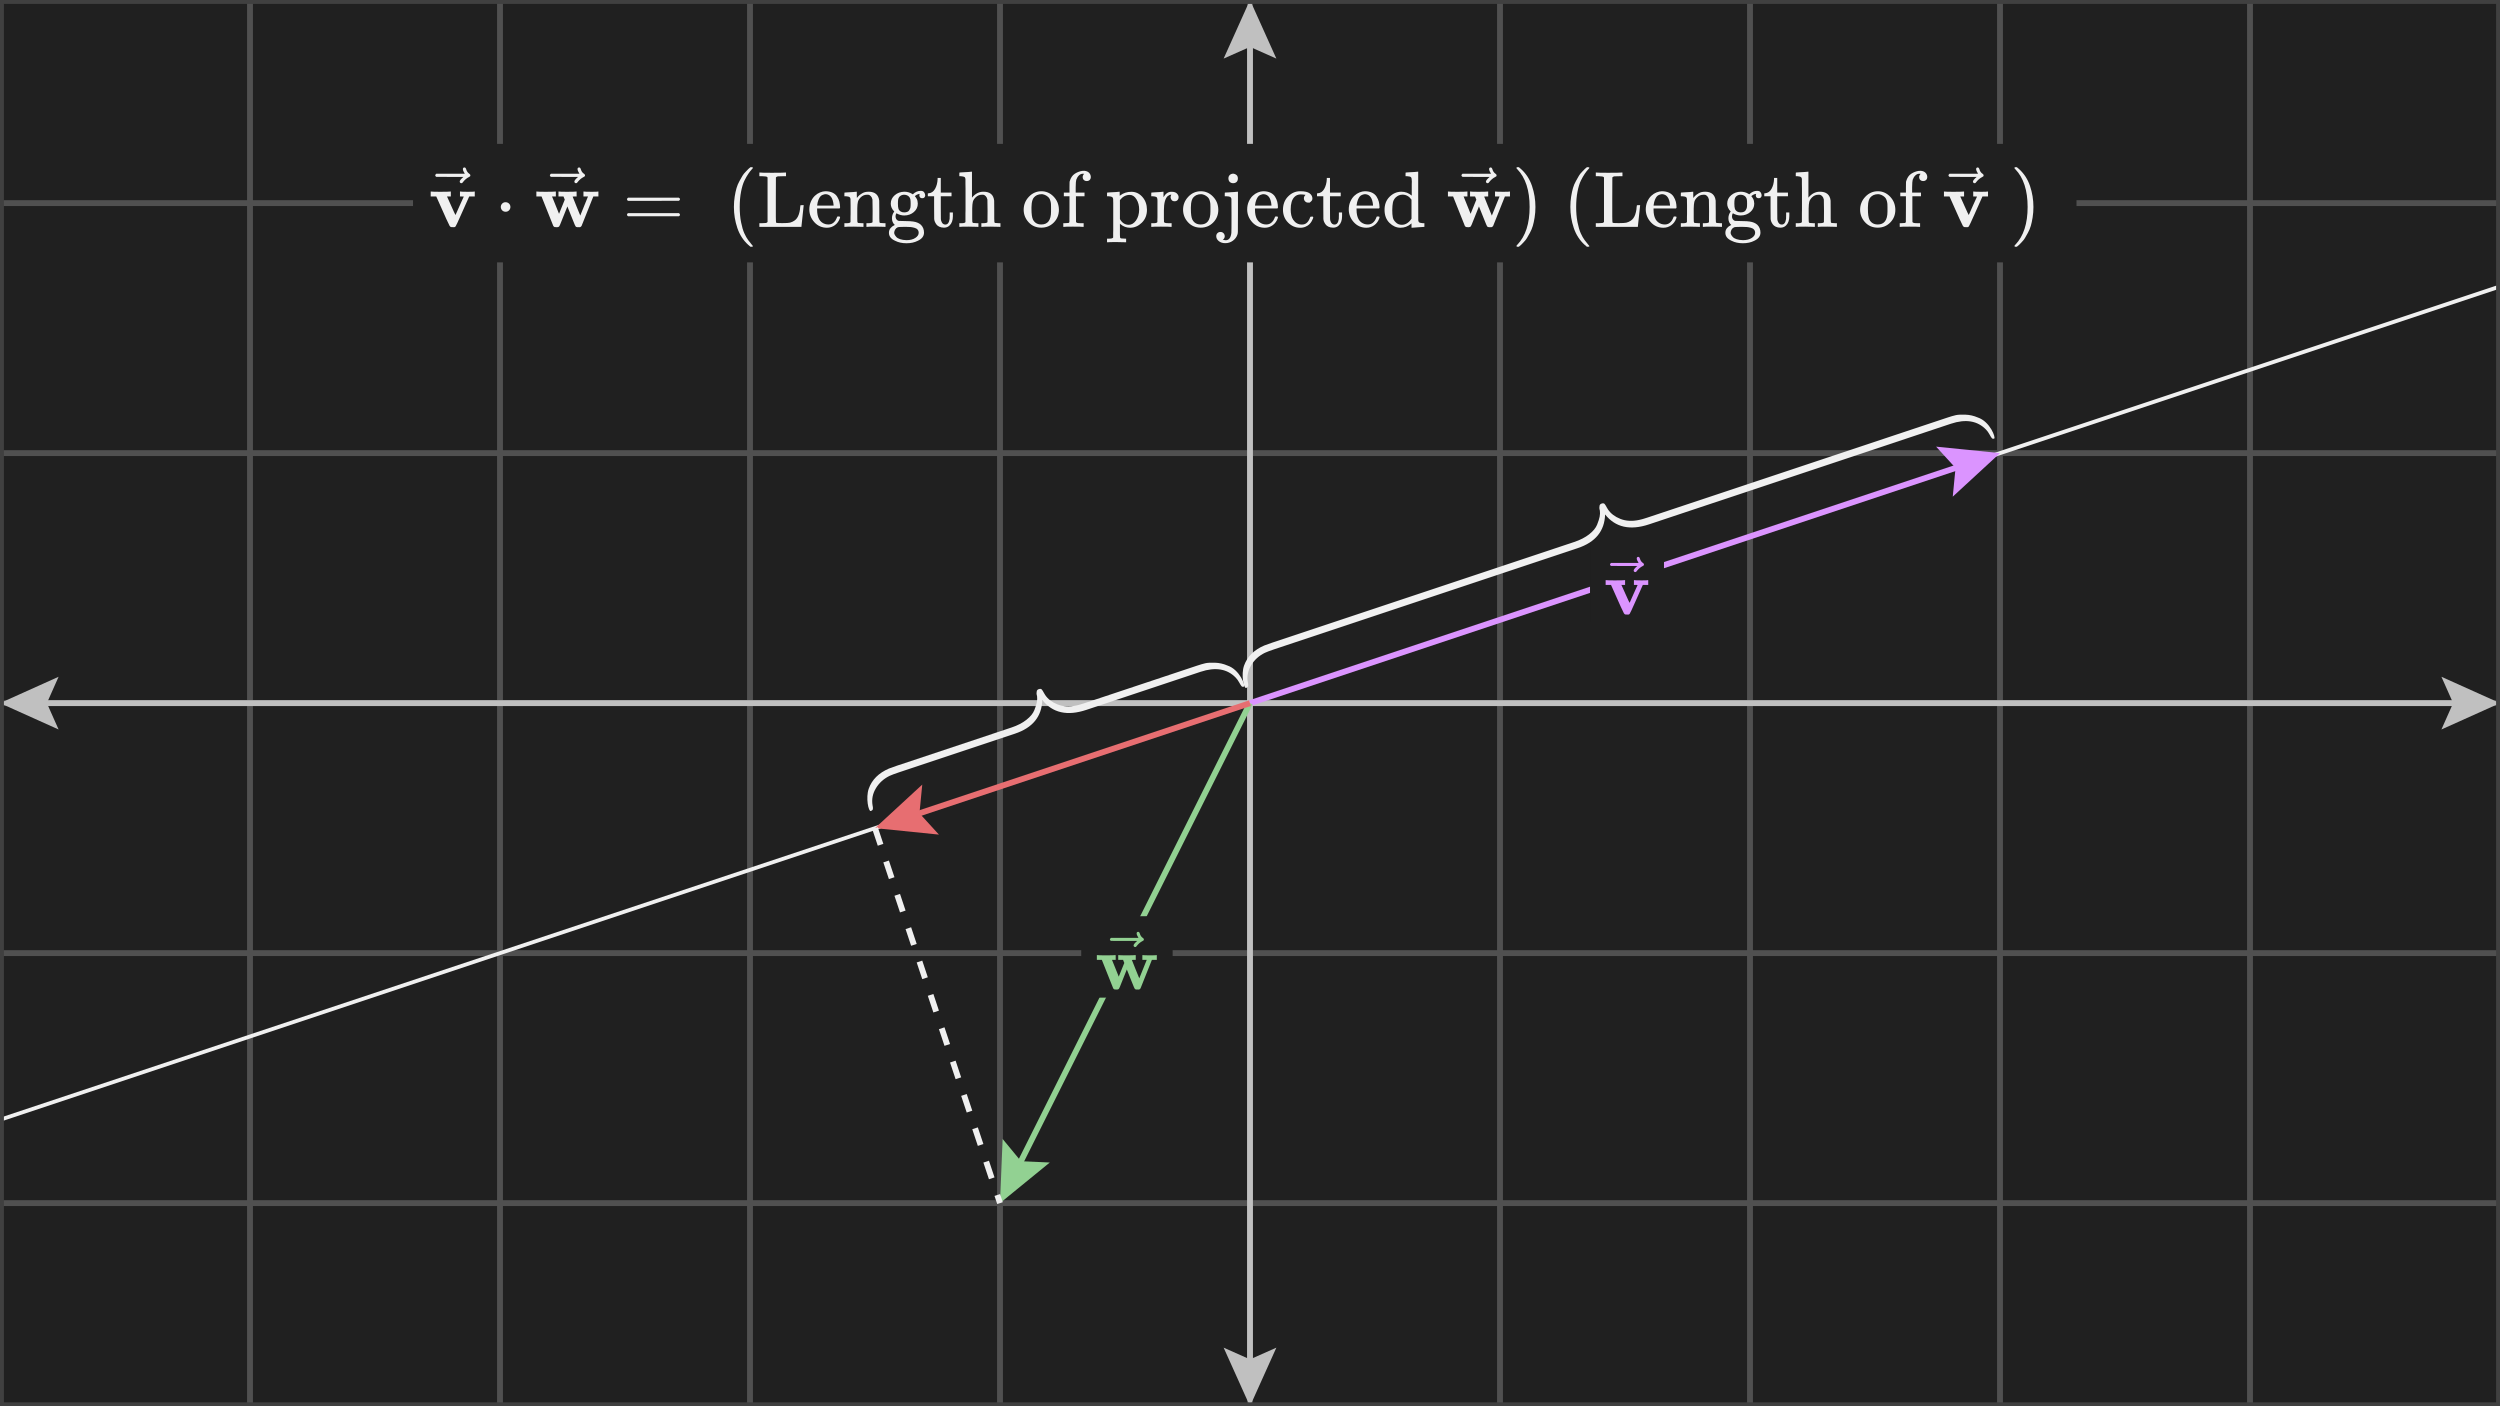 <svg width="640" height="360" viewBox="0 0 640 360" fill="none" xmlns="http://www.w3.org/2000/svg">
<rect x="0" y="0" width="640" height="360" fill="#808080" stroke="none"/>
<g clip-path="url(#clip0_3_1954)">
<path d="M640 0H0V360H640V0Z" fill="#202020"/>
<g clip-path="url(#clip1_3_1954)">
<path d="M0 52H640" stroke="#505050" stroke-width="1.5"/>
<path d="M0 116H640" stroke="#505050" stroke-width="1.5"/>
<path d="M0 180H640" stroke="#505050" stroke-width="1.5"/>
<path d="M0 244H640" stroke="#505050" stroke-width="1.5"/>
<path d="M0 308H640" stroke="#505050" stroke-width="1.5"/>
<path d="M0 0V360" stroke="#505050" stroke-width="1.5"/>
<path d="M64 0V360" stroke="#505050" stroke-width="1.5"/>
<path d="M128 0V360" stroke="#505050" stroke-width="1.5"/>
<path d="M192 0V360" stroke="#505050" stroke-width="1.5"/>
<path d="M256 0V360" stroke="#505050" stroke-width="1.5"/>
<path d="M320 0V360" stroke="#505050" stroke-width="1.5"/>
<path d="M384 0V360" stroke="#505050" stroke-width="1.5"/>
<path d="M448 0V360" stroke="#505050" stroke-width="1.5"/>
<path d="M512 0V360" stroke="#505050" stroke-width="1.5"/>
<path d="M576 0V360" stroke="#505050" stroke-width="1.5"/>
<path d="M640 0V360" stroke="#505050" stroke-width="1.5"/>
</g>
<path d="M625 173.25L640 180L625 186.75L628 180L625 173.25Z" fill="#C0C0C0"/>
<path d="M15 186.75L0 180L15 173.25L12 180L15 186.75Z" fill="#C0C0C0"/>
<path d="M4 180H636" stroke="#C0C0C0" stroke-width="1.5"/>
<path d="M326.75 345L320 360L313.25 345L320 348L326.75 345Z" fill="#C0C0C0"/>
<path d="M313.25 15L320 0L326.75 15L320 12L313.25 15Z" fill="#C0C0C0"/>
<path d="M320 4V356" stroke="#C0C0C0" stroke-width="1.5"/>
<path d="M0 286.667L640 73.333" stroke="#F0F0F0"/>
<path d="M495.635 114.34L512 116L499.904 127.147L500.616 119.795L495.635 114.34Z" fill="#DB94FF"/>
<path d="M320 180L508.205 117.265" stroke="#DB94FF" stroke-width="1.5"/>
<path d="M268.746 297.602L256 308L256.671 291.565L261.367 297.267L268.746 297.602Z" fill="#92D192"/>
<path d="M320 180L257.789 304.422" stroke="#92D192" stroke-width="1.5"/>
<path d="M240.365 213.66L224 212L236.096 200.853L235.384 208.205L240.365 213.66Z" fill="#E76E71"/>
<path d="M320 180L227.795 210.735" stroke="#E76E71" stroke-width="1.5"/>
<path d="M224 212L256 308" stroke="#F0F0F0" stroke-width="1.5" stroke-dasharray="4.5 4.5"/>
<path d="M425.981 138.562H407.045V159.387H425.981V138.562Z" fill="#202020"/>
<g clip-path="url(#clip2_3_1954)">
<path d="M418.423 148.519C418.581 148.558 419.197 148.578 420.273 148.578C421.231 148.578 421.749 148.558 421.828 148.519H421.946V149.739H420.568L418.581 154.186C417.78 155.996 417.321 156.98 417.203 157.138C417.098 157.269 416.973 157.335 416.829 157.335C416.803 157.335 416.757 157.335 416.691 157.335C416.626 157.335 416.56 157.328 416.495 157.315H416.199C416.003 157.315 415.845 157.217 415.727 157.02C415.609 156.823 415.327 156.233 414.881 155.249C414.684 154.816 414.527 154.462 414.409 154.186L412.421 149.739H411.044V148.519H411.201C411.398 148.558 412.126 148.578 413.385 148.578C414.789 148.578 415.609 148.558 415.845 148.519H416.022V149.739H415.078L416.121 152.061C416.79 153.569 417.144 154.324 417.183 154.324C417.183 154.311 417.518 153.556 418.187 152.061C418.856 150.565 419.204 149.798 419.23 149.758C419.23 149.745 419.073 149.739 418.758 149.739H418.285V148.519H418.423Z" fill="#DB94FF"/>
<path d="M419.004 142.949C419.004 142.844 419.036 142.753 419.102 142.674C419.168 142.595 419.266 142.556 419.397 142.556C419.489 142.556 419.568 142.589 419.633 142.654C419.699 142.707 419.765 142.831 419.83 143.028C419.961 143.513 420.23 143.887 420.637 144.15C420.781 144.242 420.853 144.36 420.853 144.504C420.853 144.622 420.834 144.701 420.794 144.74C420.755 144.78 420.663 144.839 420.519 144.917C419.955 145.206 419.463 145.619 419.043 146.157C419.017 146.183 418.984 146.223 418.945 146.275C418.905 146.328 418.872 146.367 418.846 146.393C418.82 146.419 418.787 146.433 418.748 146.433C418.708 146.433 418.663 146.439 418.61 146.452C418.518 146.452 418.433 146.419 418.354 146.354C418.276 146.288 418.23 146.19 418.217 146.059C418.217 145.809 418.525 145.422 419.141 144.898H415.776L412.411 144.878C412.241 144.76 412.155 144.635 412.155 144.504C412.155 144.412 412.241 144.281 412.411 144.11H419.476C419.161 143.612 419.004 143.225 419.004 142.949Z" fill="#DB94FF"/>
</g>
<path d="M300.194 234.551H276.795V255.397H300.194V234.551Z" fill="#202020"/>
<g clip-path="url(#clip3_3_1954)">
<path d="M292.582 244.508C292.739 244.548 293.382 244.567 294.511 244.567C295.495 244.567 296.006 244.548 296.046 244.508H296.144V245.728H294.885L291.972 253.03C291.959 253.043 291.939 253.063 291.913 253.089C291.887 253.115 291.86 253.141 291.834 253.167C291.808 253.194 291.795 253.207 291.795 253.207C291.795 253.207 291.775 253.22 291.736 253.246C291.696 253.272 291.683 253.286 291.696 253.286C291.71 253.286 291.683 253.292 291.618 253.305C291.552 253.318 291.526 253.318 291.539 253.305C291.552 253.292 291.526 253.299 291.46 253.325C291.395 253.351 291.355 253.351 291.342 253.325C291.329 253.299 291.277 253.299 291.185 253.325H290.968C290.745 253.325 290.588 253.259 290.496 253.128C290.404 252.997 290.22 252.577 289.945 251.869C289.735 251.344 289.558 250.904 289.413 250.55L288.469 248.188L287.524 250.55C287.393 250.891 287.222 251.318 287.012 251.829C286.737 252.551 286.553 252.977 286.461 253.108C286.37 253.24 286.212 253.312 285.989 253.325H285.753C285.517 253.325 285.359 253.312 285.281 253.286C285.202 253.259 285.103 253.174 284.985 253.03L282.073 245.728H280.794V244.508H280.931C281.128 244.548 281.837 244.567 283.057 244.567C284.408 244.567 285.202 244.548 285.438 244.508H285.615V245.728H284.671L286.402 250.019L287.819 246.516L287.504 245.728H286.265V244.508H286.402C286.56 244.548 287.196 244.567 288.311 244.567C289.637 244.567 290.397 244.548 290.594 244.508H290.752V245.728H290.26C289.932 245.728 289.768 245.741 289.768 245.768C289.781 245.82 290.096 246.614 290.712 248.149C291.329 249.684 291.644 250.452 291.657 250.452L293.566 245.728H292.444V244.508H292.582Z" fill="#92D192"/>
<path d="M290.978 238.939C290.978 238.834 291.011 238.742 291.076 238.663C291.142 238.584 291.24 238.545 291.372 238.545C291.464 238.545 291.542 238.578 291.608 238.643C291.673 238.696 291.739 238.821 291.805 239.017C291.936 239.503 292.205 239.877 292.612 240.139C292.756 240.231 292.828 240.349 292.828 240.493C292.828 240.611 292.808 240.69 292.769 240.73C292.73 240.769 292.638 240.828 292.493 240.907C291.929 241.195 291.437 241.609 291.017 242.147C290.991 242.173 290.958 242.212 290.919 242.265C290.88 242.317 290.847 242.356 290.821 242.383C290.794 242.409 290.762 242.422 290.722 242.422C290.683 242.422 290.637 242.429 290.584 242.442C290.493 242.442 290.407 242.409 290.329 242.343C290.25 242.278 290.204 242.179 290.191 242.048C290.191 241.799 290.499 241.412 291.116 240.887H287.751L284.385 240.867C284.215 240.749 284.129 240.625 284.129 240.493C284.129 240.402 284.215 240.27 284.385 240.1H291.45C291.136 239.601 290.978 239.214 290.978 238.939Z" fill="#92D192"/>
</g>
<path d="M510.524 112.275C510.25 112.367 510.04 112.324 509.895 112.147C509.75 111.971 509.548 111.647 509.291 111.177C509.032 110.708 508.752 110.316 508.446 110.001C506.251 107.714 503.241 107.207 499.418 108.482L422.156 134.236C417.292 135.857 413.542 135.011 410.905 131.7C410.783 135.931 408.447 138.805 403.9 140.321L326.275 166.196C325.167 166.565 324.339 166.876 323.796 167.127C322.285 167.874 321.118 168.934 320.296 170.311C319.472 171.687 319.192 173.147 319.455 174.69C319.465 174.722 319.484 174.816 319.51 174.97C319.537 175.126 319.55 175.24 319.548 175.309C319.547 175.38 319.541 175.477 319.531 175.601C319.521 175.727 319.463 175.832 319.361 175.918C319.259 176.005 319.137 176.071 318.995 176.118C318.406 176.315 317.663 172.697 318.477 170.398C319.292 168.101 321.015 166.384 323.646 165.25C324.091 165.067 324.757 164.828 325.644 164.532L402.997 138.748C404.535 138.235 405.813 137.579 406.829 136.781C407.845 135.982 408.521 135.163 408.856 134.322C409.191 133.482 409.408 132.797 409.51 132.269C409.611 131.741 409.631 131.235 409.569 130.752C409.538 130.658 409.505 130.517 409.468 130.331C409.431 130.144 409.422 129.986 409.442 129.857C409.462 129.73 409.476 129.603 409.485 129.479C409.493 129.354 409.544 129.243 409.637 129.142C409.73 129.043 409.844 128.969 409.979 128.924C410.16 128.864 410.315 128.837 410.443 128.847C410.571 128.857 410.686 128.914 410.784 129.02C410.882 129.126 410.965 129.241 411.031 129.367C411.098 129.491 411.191 129.656 411.308 129.86C411.427 130.064 411.539 130.251 411.648 130.424C412.35 131.474 413.409 132.279 414.827 132.84C416.246 133.399 417.846 133.485 419.627 133.1C420.1 133.012 420.789 132.817 421.694 132.515L498.447 106.931C499.355 106.629 500.089 106.414 500.65 106.287C501.211 106.16 502.039 106.116 503.135 106.155C504.231 106.193 505.284 106.431 506.291 106.867C509.508 107.931 510.97 112.127 510.521 112.276L510.524 112.275Z" fill="#F0F0F0"/>
<path d="M318.446 175.777C318.172 175.869 317.962 175.826 317.817 175.649C317.672 175.473 317.47 175.149 317.213 174.679C316.954 174.21 316.674 173.818 316.368 173.503C314.173 171.216 311.163 170.709 307.34 171.984L278.078 181.738C273.214 183.359 269.464 182.513 266.827 179.202C266.705 183.433 264.369 186.307 259.822 187.823L230.197 197.698C229.09 198.067 228.262 198.378 227.719 198.628C226.208 199.376 225.041 200.436 224.219 201.813C223.395 203.189 223.115 204.648 223.378 206.192C223.388 206.224 223.407 206.318 223.433 206.472C223.46 206.628 223.473 206.741 223.471 206.81C223.47 206.882 223.463 206.979 223.454 207.103C223.444 207.229 223.386 207.334 223.284 207.42C223.182 207.507 223.059 207.573 222.918 207.62C222.329 207.816 221.586 204.199 222.4 201.9C223.215 199.603 224.937 197.886 227.569 196.752C228.014 196.569 228.679 196.33 229.567 196.034L258.92 186.25C260.458 185.737 261.735 185.081 262.751 184.283C263.767 183.484 264.443 182.665 264.778 181.824C265.113 180.984 265.331 180.299 265.432 179.771C265.533 179.243 265.553 178.737 265.492 178.254C265.46 178.16 265.428 178.019 265.39 177.832C265.353 177.646 265.344 177.488 265.364 177.359C265.384 177.232 265.398 177.105 265.408 176.981C265.416 176.856 265.466 176.745 265.559 176.644C265.652 176.545 265.766 176.471 265.901 176.426C266.082 176.366 266.238 176.339 266.365 176.349C266.493 176.359 266.608 176.416 266.706 176.522C266.804 176.627 266.887 176.743 266.953 176.869C267.02 176.993 267.113 177.158 267.231 177.362C267.35 177.566 267.462 177.753 267.57 177.926C268.272 178.976 269.331 179.781 270.749 180.342C272.168 180.901 273.769 180.987 275.55 180.602C276.023 180.514 276.712 180.319 277.616 180.018L306.369 170.433C307.277 170.131 308.012 169.916 308.572 169.789C309.133 169.662 309.961 169.618 311.057 169.657C312.154 169.695 313.206 169.933 314.213 170.369C317.43 171.433 318.892 175.629 318.443 175.778L318.446 175.777Z" fill="#F0F0F0"/>
<rect x="105.731" y="36.831" width="425.852" height="30.338" fill="#202020"/>
<g clip-path="url(#clip4_3_1954)">
<path d="M117.896 49.037C118.059 49.078 118.697 49.098 119.81 49.098C120.801 49.098 121.338 49.078 121.419 49.037H121.541V50.3H120.116L118.059 54.902C117.231 56.775 116.756 57.793 116.634 57.956C116.525 58.092 116.396 58.16 116.247 58.16C116.22 58.16 116.172 58.16 116.104 58.16C116.037 58.16 115.969 58.153 115.901 58.139H115.595C115.392 58.139 115.229 58.037 115.107 57.834C114.985 57.63 114.693 57.019 114.231 56.001C114.027 55.553 113.865 55.187 113.742 54.902L111.686 50.3H110.26V49.037H110.423C110.627 49.078 111.38 49.098 112.684 49.098C114.136 49.098 114.985 49.078 115.229 49.037H115.412V50.3H114.435L115.514 52.703C116.206 54.264 116.573 55.044 116.613 55.044C116.613 55.031 116.96 54.25 117.652 52.703C118.344 51.155 118.704 50.361 118.731 50.32C118.731 50.306 118.568 50.3 118.242 50.3H117.754V49.037H117.896Z" fill="#F0F0F0"/>
<path d="M118.497 43.275C118.497 43.166 118.531 43.071 118.599 42.99C118.667 42.908 118.769 42.868 118.904 42.868C118.999 42.868 119.081 42.901 119.149 42.969C119.217 43.024 119.284 43.153 119.352 43.356C119.488 43.858 119.766 44.245 120.187 44.517C120.336 44.612 120.411 44.734 120.411 44.883C120.411 45.006 120.391 45.087 120.35 45.128C120.309 45.169 120.214 45.23 120.065 45.311C119.481 45.61 118.972 46.037 118.538 46.594C118.511 46.621 118.477 46.662 118.436 46.716C118.395 46.77 118.361 46.811 118.334 46.838C118.307 46.865 118.273 46.879 118.232 46.879C118.192 46.879 118.144 46.886 118.09 46.899C117.995 46.899 117.907 46.865 117.825 46.797C117.744 46.73 117.696 46.628 117.683 46.492C117.683 46.234 118.002 45.834 118.64 45.291H115.158L111.676 45.27C111.499 45.148 111.411 45.019 111.411 44.883C111.411 44.788 111.499 44.653 111.676 44.476H118.986C118.66 43.96 118.497 43.56 118.497 43.275Z" fill="#F0F0F0"/>
<path d="M128.204 52.988C128.204 52.662 128.319 52.377 128.55 52.132C128.781 51.888 129.072 51.766 129.425 51.766C129.751 51.766 130.036 51.874 130.281 52.092C130.525 52.309 130.654 52.601 130.667 52.967C130.667 53.307 130.552 53.598 130.321 53.843C130.091 54.087 129.799 54.209 129.446 54.209C129.093 54.209 128.801 54.094 128.57 53.863C128.339 53.632 128.217 53.34 128.204 52.988Z" fill="#F0F0F0"/>
<path d="M149.507 49.037C149.669 49.078 150.335 49.098 151.502 49.098C152.52 49.098 153.05 49.078 153.09 49.037H153.192V50.3H151.889L148.875 57.854C148.862 57.868 148.841 57.888 148.814 57.915C148.787 57.942 148.76 57.969 148.733 57.997C148.706 58.024 148.692 58.037 148.692 58.037C148.692 58.037 148.672 58.051 148.631 58.078C148.59 58.105 148.577 58.119 148.59 58.119C148.604 58.119 148.577 58.126 148.509 58.139C148.441 58.153 148.414 58.153 148.427 58.139C148.441 58.126 148.414 58.132 148.346 58.16C148.278 58.187 148.237 58.187 148.224 58.16C148.21 58.132 148.156 58.132 148.061 58.16H147.837C147.606 58.16 147.443 58.092 147.348 57.956C147.253 57.82 147.063 57.386 146.778 56.653C146.561 56.11 146.378 55.655 146.228 55.288L145.251 52.845L144.273 55.288C144.138 55.641 143.961 56.083 143.744 56.612C143.459 57.359 143.269 57.8 143.174 57.936C143.079 58.071 142.916 58.146 142.685 58.16H142.441C142.196 58.16 142.034 58.146 141.952 58.119C141.871 58.092 141.769 58.003 141.647 57.854L138.633 50.3H137.31V49.037H137.452C137.656 49.078 138.389 49.098 139.651 49.098C141.049 49.098 141.871 49.078 142.115 49.037H142.298V50.3H141.321L143.113 54.739L144.579 51.114L144.253 50.3H142.97V49.037H143.113C143.276 49.078 143.934 49.098 145.088 49.098C146.459 49.098 147.246 49.078 147.45 49.037H147.613V50.3H147.104C146.764 50.3 146.595 50.313 146.595 50.34C146.608 50.395 146.934 51.216 147.572 52.804C148.21 54.392 148.536 55.187 148.549 55.187L150.525 50.3H149.364V49.037H149.507Z" fill="#F0F0F0"/>
<path d="M147.847 43.275C147.847 43.166 147.881 43.071 147.949 42.99C148.017 42.908 148.119 42.868 148.254 42.868C148.349 42.868 148.431 42.901 148.499 42.969C148.566 43.024 148.634 43.153 148.702 43.356C148.838 43.858 149.116 44.245 149.537 44.517C149.686 44.612 149.761 44.734 149.761 44.883C149.761 45.006 149.741 45.087 149.7 45.128C149.659 45.169 149.564 45.23 149.415 45.311C148.831 45.61 148.322 46.037 147.888 46.594C147.861 46.621 147.827 46.662 147.786 46.716C147.745 46.77 147.711 46.811 147.684 46.838C147.657 46.865 147.623 46.879 147.582 46.879C147.542 46.879 147.494 46.886 147.44 46.899C147.345 46.899 147.257 46.865 147.175 46.797C147.094 46.73 147.046 46.628 147.033 46.492C147.033 46.234 147.352 45.834 147.99 45.291H144.508L141.026 45.27C140.849 45.148 140.761 45.019 140.761 44.883C140.761 44.788 140.849 44.653 141.026 44.476H148.336C148.01 43.96 147.847 43.56 147.847 43.275Z" fill="#F0F0F0"/>
<path d="M160.518 51.012C160.518 50.836 160.613 50.7 160.804 50.605H173.774C173.978 50.714 174.08 50.849 174.08 51.012C174.08 51.162 173.985 51.291 173.795 51.399L167.319 51.42H160.844C160.627 51.352 160.518 51.216 160.518 51.012ZM160.518 54.963C160.518 54.759 160.627 54.623 160.844 54.555H173.795C173.985 54.691 174.08 54.827 174.08 54.963C174.08 55.139 173.978 55.275 173.774 55.37H160.804C160.613 55.275 160.518 55.139 160.518 54.963Z" fill="#F0F0F0"/>
<path d="M187.881 52.988C187.881 52.051 187.949 51.162 188.085 50.32C188.22 49.478 188.377 48.752 188.553 48.141C188.73 47.531 188.981 46.933 189.306 46.349C189.632 45.766 189.89 45.311 190.08 44.985C190.27 44.659 190.555 44.306 190.935 43.926C191.316 43.546 191.54 43.316 191.607 43.234C191.675 43.153 191.845 43.01 192.116 42.806H192.381H192.463C192.653 42.806 192.748 42.868 192.748 42.99C192.748 43.031 192.632 43.173 192.402 43.417C192.171 43.662 191.892 44.021 191.567 44.496C191.241 44.972 190.908 45.555 190.569 46.248C190.23 46.94 189.944 47.877 189.714 49.058C189.483 50.239 189.368 51.549 189.368 52.988C189.368 54.426 189.483 55.73 189.714 56.897C189.944 58.065 190.223 59.008 190.549 59.727C190.874 60.447 191.207 61.031 191.546 61.479C191.886 61.926 192.171 62.286 192.402 62.558C192.632 62.829 192.748 62.972 192.748 62.985C192.748 63.108 192.646 63.169 192.442 63.169H192.381H192.116L191.546 62.68C190.27 61.526 189.34 60.087 188.757 58.363C188.173 56.639 187.881 54.847 187.881 52.988Z" fill="#F0F0F0"/>
<path d="M196.494 45.413C196.399 45.318 196.325 45.257 196.27 45.23C196.216 45.202 196.107 45.182 195.944 45.169C195.782 45.155 195.49 45.135 195.069 45.107H194.397V44.171H194.621C194.784 44.212 195.775 44.232 197.594 44.232C199.521 44.232 200.648 44.212 200.974 44.171H201.218V45.107H200.669C199.854 45.107 199.345 45.121 199.141 45.148C198.938 45.175 198.768 45.264 198.632 45.413L198.612 51.114V55.451C198.612 56.429 198.646 56.951 198.714 57.019C198.795 57.087 199.311 57.121 200.261 57.121C201.225 57.121 201.883 57.08 202.236 56.999C203.051 56.768 203.648 56.381 204.028 55.838C204.408 55.295 204.666 54.542 204.802 53.578C204.802 53.51 204.809 53.395 204.822 53.232C204.836 53.069 204.856 52.913 204.883 52.764C204.911 52.614 204.924 52.54 204.924 52.54C204.924 52.54 205.06 52.533 205.331 52.519H205.739V52.621C205.712 52.662 205.617 53.551 205.454 55.288C205.291 57.026 205.196 57.922 205.169 57.976V58.078H194.397V57.141H195.069C195.639 57.128 195.985 57.108 196.107 57.08C196.23 57.053 196.359 56.972 196.494 56.836V45.413Z" fill="#F0F0F0"/>
<path d="M207.184 53.639C207.184 52.892 207.32 52.214 207.592 51.603C207.863 50.992 208.203 50.497 208.61 50.117C209.017 49.736 209.458 49.451 209.933 49.261C210.408 49.071 210.856 48.969 211.277 48.956C211.997 48.956 212.614 49.078 213.13 49.322C213.646 49.567 214.04 49.906 214.311 50.34C214.583 50.775 214.773 51.209 214.881 51.644C214.99 52.078 215.051 52.56 215.065 53.089C215.065 53.184 215.017 53.279 214.922 53.374H209.18V53.68C209.18 55.689 209.859 56.911 211.216 57.345C211.488 57.426 211.786 57.467 212.112 57.467C212.682 57.467 213.171 57.25 213.578 56.816C213.809 56.585 213.992 56.3 214.128 55.96L214.332 55.472C214.372 55.431 214.481 55.411 214.657 55.411H214.718C214.949 55.411 215.065 55.478 215.065 55.614C215.065 55.669 215.044 55.757 215.004 55.879C214.746 56.626 214.318 57.216 213.721 57.651C213.123 58.085 212.451 58.302 211.705 58.302C210.415 58.302 209.343 57.834 208.488 56.897C207.632 55.96 207.198 54.874 207.184 53.639ZM213.395 52.478C213.246 50.741 212.601 49.818 211.461 49.709H211.42C211.311 49.709 211.203 49.716 211.094 49.73C210.985 49.743 210.816 49.797 210.585 49.892C210.354 49.987 210.157 50.13 209.994 50.32C209.832 50.51 209.675 50.788 209.526 51.155C209.377 51.522 209.268 51.969 209.2 52.499V52.641H213.395V52.478Z" fill="#F0F0F0"/>
<path d="M216.49 57.141H216.775C217.304 57.141 217.623 57.046 217.732 56.856V56.694C217.732 56.571 217.732 56.415 217.732 56.225C217.732 56.035 217.732 55.825 217.732 55.594C217.732 55.363 217.739 55.098 217.752 54.8C217.766 54.501 217.766 54.216 217.752 53.945C217.752 53.524 217.752 53.076 217.752 52.601C217.752 52.126 217.746 51.725 217.732 51.399V50.931C217.691 50.673 217.596 50.503 217.447 50.422C217.298 50.34 216.992 50.279 216.531 50.239H216.164V49.77C216.164 49.458 216.178 49.302 216.205 49.302L216.409 49.282C216.544 49.268 216.734 49.255 216.979 49.241C217.223 49.227 217.474 49.214 217.732 49.2C217.963 49.187 218.207 49.173 218.465 49.16C218.723 49.146 218.92 49.126 219.056 49.098C219.191 49.071 219.266 49.064 219.28 49.078H219.341V49.892C219.341 50.408 219.347 50.666 219.361 50.666C219.375 50.666 219.409 50.632 219.463 50.565C219.517 50.497 219.599 50.395 219.707 50.259C219.816 50.123 219.945 50.001 220.094 49.892C220.243 49.784 220.44 49.655 220.685 49.506C220.929 49.356 221.187 49.248 221.458 49.18C221.73 49.112 222.076 49.078 222.497 49.078C224.044 49.132 224.906 49.899 225.083 51.379C225.096 51.474 225.103 52.417 225.103 54.209V55.96C225.103 56.476 225.117 56.782 225.144 56.877C225.171 56.972 225.246 57.04 225.368 57.08C225.653 57.121 225.986 57.141 226.366 57.141H226.691V58.078H226.529L226.04 58.058C225.728 58.044 225.388 58.037 225.022 58.037C224.655 58.037 224.397 58.031 224.248 58.017C222.85 58.017 222.09 58.037 221.967 58.078H221.805V57.141H222.13C222.958 57.141 223.372 57.033 223.372 56.816C223.386 56.788 223.393 55.852 223.393 54.006C223.379 52.173 223.366 51.203 223.352 51.094C223.271 50.714 223.135 50.429 222.945 50.239C222.755 50.049 222.592 49.933 222.456 49.892C222.32 49.852 222.144 49.838 221.927 49.852C221.316 49.852 220.78 50.083 220.318 50.544C219.952 50.911 219.721 51.284 219.626 51.664C219.531 52.044 219.476 52.608 219.463 53.354V54.657V55.879C219.463 56.286 219.47 56.558 219.483 56.694C219.497 56.829 219.517 56.917 219.544 56.958C219.571 56.999 219.633 57.04 219.728 57.08C220.013 57.121 220.345 57.141 220.725 57.141H221.051V58.078H220.888L220.42 58.058C220.094 58.044 219.748 58.037 219.381 58.037C219.015 58.037 218.757 58.031 218.608 58.017C217.209 58.017 216.449 58.037 216.327 58.078H216.164V57.141H216.49Z" fill="#F0F0F0"/>
<path d="M233.676 49.75C234.273 49.153 234.952 48.854 235.712 48.854C236.119 48.854 236.411 48.983 236.587 49.241C236.764 49.499 236.852 49.757 236.852 50.015C236.852 50.205 236.791 50.374 236.669 50.524C236.547 50.673 236.363 50.748 236.119 50.748C235.671 50.748 235.42 50.544 235.366 50.137C235.339 49.947 235.359 49.804 235.427 49.709C235.427 49.696 235.434 49.675 235.447 49.648V49.628C235.067 49.669 234.707 49.818 234.368 50.076C234.259 50.144 234.205 50.191 234.205 50.218C234.205 50.232 234.232 50.266 234.286 50.32C234.341 50.374 234.402 50.456 234.47 50.565C234.538 50.673 234.612 50.795 234.694 50.931C234.775 51.067 234.836 51.243 234.877 51.46C234.918 51.678 234.945 51.902 234.958 52.132C234.958 52.974 234.626 53.687 233.961 54.27C233.296 54.854 232.474 55.153 231.497 55.166C230.818 55.166 230.146 54.976 229.481 54.596C229.332 54.84 229.257 55.098 229.257 55.37C229.257 55.845 229.433 56.198 229.786 56.429C229.909 56.51 230.024 56.551 230.133 56.551C230.241 56.551 230.73 56.565 231.599 56.592C232.739 56.605 233.472 56.646 233.798 56.714C234.626 56.836 235.277 57.114 235.753 57.549C236.282 58.078 236.547 58.743 236.547 59.544C236.547 60.454 236.017 61.153 234.958 61.642C234.144 62.062 233.18 62.273 232.067 62.273C230.94 62.273 229.97 62.062 229.155 61.642C228.096 61.166 227.567 60.488 227.567 59.605C227.567 59.117 227.709 58.709 227.995 58.383C228.28 58.058 228.565 57.834 228.85 57.712L229.074 57.589C228.585 57.169 228.341 56.598 228.341 55.879C228.341 55.241 228.538 54.664 228.931 54.148C228.334 53.551 228.035 52.879 228.035 52.132C228.035 51.277 228.375 50.558 229.053 49.974C229.732 49.39 230.553 49.092 231.517 49.078C232.21 49.078 232.854 49.255 233.452 49.607L233.676 49.75ZM233.065 51.094C232.997 50.714 232.82 50.415 232.535 50.198C232.25 49.981 231.897 49.865 231.476 49.852C231.083 49.852 230.743 49.96 230.458 50.178C230.173 50.395 229.997 50.7 229.929 51.094C229.888 51.325 229.868 51.671 229.868 52.132C229.868 52.73 229.915 53.171 230.01 53.456C230.105 53.741 230.309 53.978 230.621 54.169C230.852 54.304 231.144 54.372 231.497 54.372C231.795 54.372 232.053 54.325 232.271 54.23C232.488 54.135 232.644 54.013 232.739 53.863C232.834 53.714 232.909 53.578 232.963 53.456C233.017 53.334 233.051 53.232 233.065 53.151C233.105 52.933 233.126 52.594 233.126 52.132C233.126 51.671 233.105 51.325 233.065 51.094ZM235.182 59.605C235.182 59.266 235.087 58.988 234.897 58.77C234.707 58.553 234.429 58.397 234.062 58.302C233.696 58.207 233.363 58.146 233.065 58.119C232.766 58.092 232.4 58.078 231.965 58.078H231.415C230.506 58.078 229.963 58.119 229.786 58.2C229.515 58.322 229.305 58.513 229.155 58.77C229.006 59.028 228.924 59.3 228.911 59.585C228.911 59.721 228.952 59.877 229.033 60.053C229.114 60.23 229.257 60.433 229.461 60.664C229.664 60.895 229.99 61.085 230.438 61.234C230.886 61.384 231.429 61.465 232.067 61.479C233.004 61.479 233.757 61.288 234.327 60.908C234.897 60.528 235.182 60.094 235.182 59.605Z" fill="#F0F0F0"/>
<path d="M237.707 49.485C238.427 49.431 238.983 49.051 239.377 48.345C239.771 47.639 239.988 46.811 240.029 45.861V45.555H240.843V49.302H243.592V50.239H240.843V53.171C240.857 54.868 240.863 55.825 240.863 56.042C240.863 56.259 240.911 56.476 241.006 56.694C241.196 57.223 241.529 57.488 242.004 57.488C242.601 57.488 242.968 57.006 243.103 56.042C243.117 55.933 243.124 55.621 243.124 55.105V54.392H243.938V55.105V55.35C243.938 56.395 243.653 57.189 243.083 57.732C242.716 58.098 242.241 58.282 241.658 58.282C241.196 58.282 240.796 58.2 240.456 58.037C240.117 57.874 239.859 57.664 239.682 57.406C239.506 57.148 239.377 56.911 239.296 56.694C239.214 56.476 239.167 56.259 239.153 56.042C239.139 55.947 239.133 54.942 239.133 53.028V50.239H237.524V49.485H237.707Z" fill="#F0F0F0"/>
<path d="M245.913 57.141H246.198C246.728 57.141 247.047 57.046 247.155 56.856V56.694C247.155 56.571 247.155 56.415 247.155 56.225C247.155 56.035 247.155 55.811 247.155 55.553C247.155 55.295 247.155 55.003 247.155 54.678C247.155 54.352 247.162 54.012 247.176 53.66C247.189 53.307 247.189 52.933 247.176 52.54C247.162 52.146 247.162 51.759 247.176 51.379C247.176 50.877 247.176 50.347 247.176 49.791C247.176 49.234 247.176 48.725 247.176 48.264C247.176 47.802 247.169 47.395 247.155 47.042C247.142 46.689 247.142 46.39 247.155 46.146C247.169 45.901 247.169 45.786 247.155 45.8C247.115 45.542 247.02 45.372 246.87 45.291C246.721 45.209 246.416 45.148 245.954 45.107H245.587V44.639C245.587 44.327 245.601 44.171 245.628 44.171L245.832 44.15C245.968 44.137 246.164 44.123 246.422 44.11C246.68 44.096 246.931 44.083 247.176 44.069C247.406 44.055 247.658 44.042 247.929 44.028C248.201 44.015 248.404 43.994 248.54 43.967C248.676 43.94 248.75 43.933 248.764 43.947H248.825V50.605C249.64 49.587 250.617 49.078 251.757 49.078C253.427 49.078 254.343 49.845 254.506 51.379C254.52 51.474 254.526 52.417 254.526 54.209V55.96C254.526 56.476 254.54 56.782 254.567 56.877C254.594 56.972 254.669 57.04 254.791 57.08C255.076 57.121 255.409 57.141 255.789 57.141H256.115V58.078H255.952L255.463 58.058C255.151 58.044 254.812 58.037 254.445 58.037C254.078 58.037 253.821 58.031 253.671 58.017C252.273 58.017 251.513 58.037 251.391 58.078H251.228V57.141H251.554C252.382 57.141 252.796 57.033 252.796 56.816C252.809 56.788 252.816 55.852 252.816 54.006C252.802 52.173 252.789 51.203 252.775 51.094C252.694 50.714 252.558 50.429 252.368 50.239C252.178 50.049 252.015 49.933 251.879 49.892C251.744 49.852 251.567 49.838 251.35 49.852C250.739 49.852 250.203 50.083 249.741 50.544C249.375 50.911 249.144 51.284 249.049 51.664C248.954 52.044 248.9 52.608 248.886 53.354V54.657V55.879C248.886 56.286 248.893 56.558 248.906 56.694C248.92 56.829 248.94 56.917 248.968 56.958C248.995 56.999 249.056 57.04 249.151 57.08C249.436 57.121 249.768 57.141 250.149 57.141H250.474V58.078H250.311L249.843 58.058C249.517 58.044 249.171 58.037 248.805 58.037C248.438 58.037 248.18 58.031 248.031 58.017C246.633 58.017 245.873 58.037 245.75 58.078H245.587V57.141H245.913Z" fill="#F0F0F0"/>
<path d="M262.06 53.721C262.06 52.431 262.502 51.318 263.384 50.381C264.266 49.444 265.332 48.969 266.581 48.956C267.803 48.956 268.855 49.417 269.737 50.34C270.619 51.264 271.067 52.383 271.081 53.7C271.081 54.99 270.647 56.076 269.778 56.958C268.909 57.84 267.843 58.282 266.581 58.282C265.264 58.282 264.185 57.827 263.343 56.917C262.502 56.008 262.074 54.942 262.06 53.721ZM266.581 57.467C268.237 57.467 269.065 56.361 269.065 54.148V53.497V52.987C269.065 52.689 269.058 52.431 269.045 52.214C269.031 51.997 268.984 51.739 268.902 51.44C268.821 51.141 268.712 50.897 268.576 50.707C268.441 50.517 268.23 50.327 267.945 50.137C267.66 49.947 267.327 49.811 266.947 49.73C266.88 49.716 266.771 49.709 266.622 49.709C266.214 49.709 265.827 49.791 265.461 49.954C264.877 50.252 264.497 50.666 264.321 51.196C264.144 51.725 264.056 52.349 264.056 53.069V53.476C264.056 54.779 264.185 55.696 264.443 56.225C264.877 57.053 265.59 57.467 266.581 57.467Z" fill="#F0F0F0"/>
<path d="M277.23 58.078C276.986 58.037 276.124 58.017 274.644 58.017C273.246 58.017 272.486 58.037 272.364 58.078H272.201V57.141H272.527C272.907 57.141 273.239 57.121 273.524 57.08C273.633 57.04 273.714 56.965 273.769 56.856C273.782 56.829 273.789 55.716 273.789 53.517V50.239H272.343V49.302H273.789V47.958L273.809 46.594L273.85 46.39C274.108 45.508 274.542 44.87 275.153 44.476C275.764 44.083 276.409 43.838 277.088 43.743C277.101 43.743 277.162 43.743 277.271 43.743C277.38 43.743 277.475 43.736 277.556 43.723C278.113 43.764 278.533 43.94 278.819 44.252C279.104 44.564 279.246 44.917 279.246 45.311C279.246 45.623 279.151 45.874 278.961 46.064C278.771 46.255 278.52 46.349 278.208 46.349C277.895 46.349 277.644 46.255 277.454 46.064C277.264 45.874 277.169 45.623 277.169 45.311C277.169 45.039 277.291 44.768 277.536 44.496H277.454C277.4 44.483 277.325 44.476 277.23 44.476C276.85 44.476 276.511 44.619 276.212 44.904C275.914 45.189 275.683 45.562 275.52 46.024C275.438 46.295 275.391 46.94 275.377 47.958V49.302H277.638V50.239H275.438V53.497C275.438 55.696 275.445 56.809 275.459 56.836C275.472 56.863 275.493 56.89 275.52 56.917C275.547 56.945 275.581 56.965 275.622 56.978C275.662 56.992 275.696 57.013 275.723 57.04C275.751 57.067 275.798 57.08 275.866 57.08C275.934 57.08 275.981 57.087 276.009 57.101C276.036 57.114 276.097 57.121 276.192 57.121C276.287 57.121 276.348 57.121 276.375 57.121C276.402 57.121 276.47 57.128 276.579 57.141C276.687 57.155 276.755 57.155 276.782 57.141H277.414V58.078H277.23Z" fill="#F0F0F0"/>
<path d="M283.726 61.092H284.011C284.54 61.092 284.859 60.997 284.968 60.807V60.644C284.968 60.549 284.968 60.42 284.968 60.257C284.968 60.094 284.968 59.89 284.968 59.646C284.968 59.402 284.975 59.137 284.988 58.852C285.002 58.567 285.002 58.268 284.988 57.956C284.975 57.644 284.975 57.311 284.988 56.958C285.002 56.605 285.002 56.259 284.988 55.92C284.988 55.458 284.988 54.976 284.988 54.474C284.988 53.972 284.988 53.524 284.988 53.13C284.988 52.736 284.988 52.377 284.988 52.051C284.988 51.725 284.981 51.46 284.968 51.257C284.954 51.053 284.954 50.944 284.968 50.931C284.927 50.673 284.832 50.503 284.683 50.422C284.534 50.34 284.228 50.279 283.767 50.239H283.4V49.77C283.4 49.458 283.414 49.302 283.441 49.302L283.644 49.282C283.78 49.268 283.977 49.255 284.235 49.241C284.493 49.227 284.744 49.214 284.988 49.2C285.219 49.187 285.47 49.173 285.742 49.16C286.013 49.146 286.217 49.126 286.353 49.098C286.488 49.071 286.563 49.064 286.577 49.078H286.638V49.607L286.658 50.137L286.821 49.994C287.622 49.397 288.558 49.098 289.631 49.098C290.73 49.098 291.667 49.533 292.441 50.402C293.215 51.27 293.608 52.363 293.622 53.68C293.622 55.051 293.181 56.164 292.298 57.019C291.416 57.874 290.418 58.302 289.305 58.302C288.382 58.302 287.567 58.003 286.862 57.406L286.699 57.264V58.994V60.135C286.699 60.501 286.712 60.725 286.739 60.807C286.767 60.888 286.841 60.963 286.963 61.031C287.248 61.071 287.581 61.092 287.961 61.092H288.287V62.028H288.124L287.635 62.008C287.323 61.994 286.984 61.988 286.617 61.988C286.251 61.988 285.993 61.981 285.843 61.967C284.445 61.967 283.685 61.988 283.563 62.028H283.4V61.092H283.726ZM291.626 53.639C291.626 52.635 291.396 51.759 290.934 51.012C290.472 50.266 289.896 49.892 289.203 49.892C288.239 49.892 287.405 50.334 286.699 51.216V56.083C287.242 57.06 288.002 57.549 288.979 57.549C289.672 57.549 290.282 57.182 290.812 56.449C291.341 55.716 291.613 54.779 291.626 53.639Z" fill="#F0F0F0"/>
<path d="M295.047 57.141H295.332C295.862 57.141 296.181 57.046 296.289 56.856V56.694C296.289 56.571 296.289 56.415 296.289 56.225C296.289 56.035 296.296 55.825 296.31 55.594C296.323 55.363 296.323 55.098 296.31 54.8C296.296 54.501 296.296 54.216 296.31 53.945C296.31 53.524 296.31 53.076 296.31 52.601C296.31 52.126 296.31 51.725 296.31 51.399L296.289 50.931C296.249 50.673 296.154 50.503 296.004 50.422C295.855 50.34 295.549 50.279 295.088 50.239H294.721V49.77C294.721 49.458 294.735 49.302 294.762 49.302L294.966 49.282C295.101 49.268 295.292 49.255 295.536 49.241C295.78 49.227 296.025 49.214 296.269 49.2C296.486 49.187 296.724 49.173 296.982 49.16C297.239 49.146 297.436 49.126 297.572 49.098C297.708 49.071 297.782 49.064 297.796 49.078H297.857V50.483C298.387 49.56 299.045 49.098 299.832 49.098H299.954C300.565 49.098 301.013 49.248 301.298 49.546C301.583 49.845 301.726 50.157 301.726 50.483C301.726 50.768 301.638 51.012 301.461 51.216C301.285 51.42 301.027 51.522 300.687 51.522C300.348 51.522 300.097 51.413 299.934 51.196C299.771 50.978 299.683 50.748 299.669 50.503C299.669 50.381 299.683 50.273 299.71 50.178C299.737 50.083 299.771 50.001 299.812 49.933C299.853 49.865 299.873 49.831 299.873 49.831C299.846 49.804 299.69 49.831 299.405 49.913C299.187 50.022 299.025 50.123 298.916 50.218C298.278 50.829 297.959 52.044 297.959 53.863V54.942C297.959 55.119 297.959 55.302 297.959 55.492C297.959 55.682 297.959 55.859 297.959 56.022C297.959 56.184 297.966 56.32 297.979 56.429C297.993 56.537 297.993 56.639 297.979 56.734V56.836C297.993 56.863 298.013 56.89 298.04 56.917C298.068 56.945 298.101 56.965 298.142 56.978C298.183 56.992 298.217 57.013 298.244 57.04C298.271 57.067 298.319 57.08 298.387 57.08C298.454 57.08 298.502 57.087 298.529 57.101C298.556 57.114 298.617 57.121 298.712 57.121C298.807 57.121 298.868 57.121 298.896 57.121C298.923 57.121 298.991 57.128 299.099 57.141C299.208 57.155 299.276 57.155 299.303 57.141H299.934V58.078H299.751C299.506 58.037 298.644 58.017 297.165 58.017C295.767 58.017 295.006 58.037 294.884 58.078H294.721V57.141H295.047Z" fill="#F0F0F0"/>
<path d="M302.866 53.721C302.866 52.431 303.307 51.318 304.19 50.381C305.072 49.444 306.138 48.969 307.387 48.956C308.608 48.956 309.66 49.417 310.543 50.34C311.425 51.264 311.873 52.383 311.887 53.7C311.887 54.99 311.452 56.076 310.584 56.958C309.715 57.84 308.649 58.282 307.387 58.282C306.07 58.282 304.991 57.827 304.149 56.917C303.307 56.008 302.88 54.942 302.866 53.721ZM307.387 57.467C309.043 57.467 309.871 56.361 309.871 54.148V53.497V52.987C309.871 52.689 309.864 52.431 309.85 52.214C309.837 51.997 309.789 51.739 309.708 51.44C309.627 51.141 309.518 50.897 309.382 50.707C309.246 50.517 309.036 50.327 308.751 50.137C308.466 49.947 308.133 49.811 307.753 49.73C307.685 49.716 307.577 49.709 307.427 49.709C307.02 49.709 306.633 49.791 306.267 49.954C305.683 50.252 305.303 50.666 305.126 51.196C304.95 51.725 304.862 52.349 304.862 53.069V53.476C304.862 54.779 304.991 55.696 305.249 56.225C305.683 57.053 306.396 57.467 307.387 57.467Z" fill="#F0F0F0"/>
<path d="M314.473 45.678C314.473 45.297 314.595 44.999 314.839 44.782C315.084 44.564 315.382 44.456 315.735 44.456C316.047 44.483 316.319 44.598 316.55 44.802C316.78 45.006 316.896 45.297 316.896 45.678C316.896 46.085 316.78 46.39 316.55 46.594C316.319 46.797 316.034 46.899 315.694 46.899C315.355 46.899 315.07 46.797 314.839 46.594C314.608 46.39 314.486 46.085 314.473 45.678ZM313.047 61.397C313.455 61.465 313.699 61.499 313.78 61.499C314.595 61.499 315.077 60.881 315.226 59.646C315.253 59.483 315.267 58.003 315.267 55.207C315.267 52.411 315.26 50.972 315.246 50.89C315.192 50.646 315.084 50.483 314.921 50.402C314.758 50.32 314.432 50.266 313.943 50.239H313.536V49.77C313.536 49.458 313.55 49.302 313.577 49.302L313.658 49.282C313.713 49.282 313.794 49.282 313.903 49.282C314.011 49.282 314.127 49.275 314.249 49.261C314.371 49.248 314.513 49.241 314.676 49.241C314.839 49.241 315.009 49.227 315.185 49.2C315.43 49.187 315.688 49.173 315.959 49.16C316.231 49.146 316.441 49.126 316.59 49.098C316.74 49.071 316.821 49.065 316.835 49.078H316.916V54.331C316.903 57.318 316.896 58.967 316.896 59.279C316.896 59.592 316.855 59.856 316.774 60.074C316.556 60.712 316.163 61.234 315.593 61.642C315.022 62.049 314.378 62.252 313.658 62.252C312.993 62.252 312.443 62.076 312.009 61.723C311.574 61.37 311.357 60.949 311.357 60.461C311.357 60.148 311.459 59.89 311.663 59.687C311.866 59.483 312.124 59.381 312.436 59.381C312.749 59.381 313.007 59.483 313.21 59.687C313.414 59.89 313.522 60.155 313.536 60.481C313.536 60.82 313.373 61.126 313.047 61.397Z" fill="#F0F0F0"/>
<path d="M319.278 53.639C319.278 52.892 319.414 52.214 319.685 51.603C319.957 50.992 320.296 50.497 320.704 50.117C321.111 49.736 321.552 49.451 322.027 49.261C322.502 49.071 322.95 48.969 323.371 48.956C324.09 48.956 324.708 49.078 325.224 49.322C325.74 49.567 326.133 49.906 326.405 50.34C326.676 50.775 326.866 51.209 326.975 51.644C327.084 52.078 327.145 52.56 327.158 53.089C327.158 53.184 327.111 53.279 327.016 53.374H321.274V53.68C321.274 55.689 321.952 56.911 323.31 57.345C323.581 57.426 323.88 57.467 324.206 57.467C324.776 57.467 325.265 57.25 325.672 56.816C325.903 56.585 326.086 56.3 326.222 55.96L326.425 55.472C326.466 55.431 326.575 55.411 326.751 55.411H326.812C327.043 55.411 327.158 55.478 327.158 55.614C327.158 55.669 327.138 55.757 327.097 55.879C326.839 56.626 326.412 57.216 325.814 57.651C325.217 58.085 324.545 58.302 323.799 58.302C322.509 58.302 321.437 57.834 320.581 56.897C319.726 55.96 319.292 54.874 319.278 53.639ZM325.489 52.478C325.339 50.741 324.695 49.818 323.554 49.709H323.514C323.405 49.709 323.296 49.716 323.188 49.73C323.079 49.743 322.909 49.797 322.679 49.892C322.448 49.987 322.251 50.13 322.088 50.32C321.925 50.51 321.769 50.788 321.62 51.155C321.471 51.522 321.362 51.969 321.294 52.499V52.641H325.489V52.478Z" fill="#F0F0F0"/>
<path d="M335.283 51.868C335.283 51.868 335.14 51.868 334.855 51.868C334.57 51.868 334.326 51.766 334.122 51.562C333.919 51.359 333.81 51.101 333.796 50.788C333.796 50.476 333.898 50.218 334.102 50.015C334.17 49.947 334.204 49.906 334.204 49.892C334.204 49.879 334.136 49.865 334 49.852C333.647 49.797 333.315 49.77 333.002 49.77C332.337 49.77 331.794 49.987 331.373 50.422C330.735 51.06 330.416 52.126 330.416 53.619C330.416 54.732 330.627 55.608 331.048 56.245C331.604 57.074 332.351 57.488 333.287 57.488C333.844 57.488 334.292 57.311 334.631 56.958C334.971 56.605 335.215 56.184 335.364 55.696C335.391 55.587 335.425 55.519 335.466 55.492C335.507 55.465 335.615 55.451 335.792 55.451H336.077C336.158 55.533 336.199 55.594 336.199 55.635C336.199 55.689 336.172 55.797 336.118 55.96C336.063 56.123 335.955 56.347 335.792 56.632C335.629 56.917 335.432 57.175 335.201 57.406C334.971 57.637 334.645 57.847 334.224 58.037C333.803 58.227 333.335 58.316 332.819 58.302C331.652 58.302 330.633 57.868 329.765 56.999C328.896 56.13 328.455 55.037 328.441 53.721C328.441 52.309 328.882 51.162 329.765 50.279C330.647 49.397 331.672 48.956 332.839 48.956C334.007 48.956 334.821 49.139 335.283 49.506C335.744 49.872 335.975 50.306 335.975 50.809C335.975 51.121 335.86 51.372 335.629 51.562L335.283 51.868Z" fill="#F0F0F0"/>
<path d="M337.339 49.485C338.059 49.431 338.615 49.051 339.009 48.345C339.403 47.639 339.62 46.811 339.661 45.861V45.555H340.475V49.302H343.224V50.239H340.475V53.171C340.489 54.868 340.496 55.825 340.496 56.042C340.496 56.259 340.543 56.476 340.638 56.694C340.828 57.223 341.161 57.488 341.636 57.488C342.233 57.488 342.6 57.006 342.735 56.042C342.749 55.933 342.756 55.621 342.756 55.105V54.392H343.57V55.105V55.35C343.57 56.395 343.285 57.189 342.715 57.732C342.348 58.098 341.873 58.282 341.29 58.282C340.828 58.282 340.428 58.2 340.088 58.037C339.749 57.874 339.491 57.664 339.315 57.406C339.138 57.148 339.009 56.911 338.928 56.694C338.846 56.476 338.799 56.259 338.785 56.042C338.772 55.947 338.765 54.942 338.765 53.028V50.239H337.156V49.485H337.339Z" fill="#F0F0F0"/>
<path d="M345.281 53.639C345.281 52.892 345.416 52.214 345.688 51.603C345.959 50.992 346.299 50.497 346.706 50.117C347.113 49.736 347.554 49.451 348.03 49.261C348.505 49.071 348.953 48.969 349.373 48.956C350.093 48.956 350.711 49.078 351.226 49.322C351.742 49.567 352.136 49.906 352.407 50.34C352.679 50.775 352.869 51.209 352.978 51.644C353.086 52.078 353.147 52.56 353.161 53.089C353.161 53.184 353.113 53.279 353.018 53.374H347.276V53.68C347.276 55.689 347.955 56.911 349.312 57.345C349.584 57.426 349.882 57.467 350.208 57.467C350.778 57.467 351.267 57.25 351.674 56.816C351.905 56.585 352.088 56.3 352.224 55.96L352.428 55.472C352.468 55.431 352.577 55.411 352.754 55.411H352.815C353.045 55.411 353.161 55.478 353.161 55.614C353.161 55.669 353.14 55.757 353.1 55.879C352.842 56.626 352.414 57.216 351.817 57.651C351.22 58.085 350.548 58.302 349.801 58.302C348.511 58.302 347.439 57.834 346.584 56.897C345.729 55.96 345.294 54.874 345.281 53.639ZM351.491 52.478C351.342 50.741 350.697 49.818 349.557 49.709H349.516C349.407 49.709 349.299 49.716 349.19 49.73C349.082 49.743 348.912 49.797 348.681 49.892C348.45 49.987 348.254 50.13 348.091 50.32C347.928 50.51 347.772 50.788 347.622 51.155C347.473 51.522 347.364 51.969 347.296 52.499V52.641H351.491V52.478Z" fill="#F0F0F0"/>
<path d="M361.407 47.999C361.407 47.782 361.407 47.51 361.407 47.184C361.407 46.859 361.414 46.635 361.428 46.512C361.428 45.901 361.36 45.521 361.224 45.372C361.088 45.223 360.742 45.135 360.186 45.107H359.819V44.639C359.819 44.327 359.833 44.171 359.86 44.171L360.064 44.15C360.199 44.137 360.396 44.123 360.654 44.11C360.912 44.096 361.163 44.083 361.407 44.069C361.638 44.055 361.889 44.042 362.161 44.028C362.432 44.015 362.636 43.994 362.772 43.967C362.907 43.94 362.982 43.933 362.996 43.947H363.057V50.137C363.057 54.291 363.064 56.388 363.077 56.429C363.118 56.7 363.213 56.877 363.362 56.958C363.512 57.04 363.817 57.101 364.279 57.142H364.645V58.078C364.618 58.078 364.102 58.112 363.098 58.18C362.093 58.248 361.557 58.288 361.489 58.302H361.346V57.182L361.183 57.325C360.396 57.976 359.514 58.302 358.536 58.302C357.491 58.302 356.548 57.888 355.706 57.06C354.864 56.232 354.444 55.112 354.444 53.7C354.444 52.343 354.871 51.236 355.726 50.381C356.582 49.526 357.579 49.092 358.72 49.078C359.738 49.078 360.634 49.411 361.407 50.076V47.999ZM361.346 51.114C360.736 50.259 359.969 49.831 359.045 49.831C358.38 49.831 357.79 50.076 357.274 50.565C356.907 50.945 356.677 51.379 356.582 51.868C356.487 52.356 356.432 52.994 356.419 53.782C356.419 54.542 356.466 55.16 356.561 55.635C356.656 56.11 356.894 56.524 357.274 56.877C357.681 57.325 358.211 57.549 358.862 57.549C359.826 57.549 360.654 57.026 361.346 55.981V51.114Z" fill="#F0F0F0"/>
<path d="M382.869 49.037C383.032 49.078 383.697 49.098 384.865 49.098C385.883 49.098 386.412 49.078 386.453 49.037H386.555V50.3H385.252L382.238 57.854C382.224 57.868 382.204 57.888 382.177 57.915C382.15 57.942 382.123 57.969 382.095 57.997C382.068 58.024 382.055 58.037 382.055 58.037C382.055 58.037 382.034 58.051 381.994 58.078C381.953 58.105 381.939 58.119 381.953 58.119C381.966 58.119 381.939 58.126 381.871 58.139C381.804 58.153 381.776 58.153 381.79 58.139C381.804 58.126 381.776 58.132 381.709 58.16C381.641 58.187 381.6 58.187 381.586 58.16C381.573 58.132 381.518 58.132 381.423 58.16H381.199C380.969 58.16 380.806 58.092 380.711 57.956C380.616 57.82 380.426 57.386 380.141 56.653C379.923 56.11 379.74 55.655 379.591 55.288L378.613 52.845L377.636 55.288C377.5 55.641 377.324 56.083 377.107 56.612C376.822 57.359 376.632 57.8 376.537 57.936C376.442 58.071 376.279 58.146 376.048 58.16H375.804C375.559 58.16 375.396 58.146 375.315 58.119C375.233 58.092 375.132 58.003 375.009 57.854L371.996 50.3H370.672V49.037H370.815C371.018 49.078 371.751 49.098 373.014 49.098C374.412 49.098 375.233 49.078 375.478 49.037H375.661V50.3H374.684L376.475 54.739L377.942 51.114L377.616 50.3H376.333V49.037H376.475C376.638 49.078 377.297 49.098 378.451 49.098C379.822 49.098 380.609 49.078 380.813 49.037H380.975V50.3H380.466C380.127 50.3 379.957 50.313 379.957 50.34C379.971 50.395 380.297 51.216 380.935 52.804C381.573 54.392 381.899 55.187 381.912 55.187L383.887 50.3H382.727V49.037H382.869Z" fill="#F0F0F0"/>
<path d="M381.21 43.275C381.21 43.166 381.244 43.071 381.311 42.99C381.379 42.908 381.481 42.868 381.617 42.868C381.712 42.868 381.793 42.901 381.861 42.969C381.929 43.024 381.997 43.153 382.065 43.356C382.201 43.858 382.479 44.245 382.9 44.517C383.049 44.612 383.124 44.734 383.124 44.883C383.124 45.006 383.103 45.087 383.063 45.128C383.022 45.169 382.927 45.23 382.778 45.311C382.194 45.61 381.685 46.037 381.25 46.594C381.223 46.621 381.189 46.662 381.149 46.716C381.108 46.77 381.074 46.811 381.047 46.838C381.02 46.865 380.986 46.879 380.945 46.879C380.904 46.879 380.857 46.886 380.802 46.899C380.707 46.899 380.619 46.865 380.538 46.797C380.456 46.73 380.409 46.628 380.395 46.492C380.395 46.234 380.714 45.834 381.352 45.291H377.87L374.388 45.27C374.212 45.148 374.124 45.019 374.124 44.883C374.124 44.788 374.212 44.653 374.388 44.476H381.698C381.373 43.96 381.21 43.56 381.21 43.275Z" fill="#F0F0F0"/>
<path d="M388.306 42.827L388.387 42.806C388.455 42.806 388.523 42.806 388.591 42.806H388.835L389.405 43.295C390.681 44.449 391.611 45.888 392.195 47.612C392.779 49.336 393.071 51.128 393.071 52.988C393.071 53.911 393.003 54.8 392.867 55.655C392.731 56.51 392.575 57.236 392.399 57.834C392.222 58.431 391.971 59.028 391.645 59.626C391.319 60.223 391.062 60.678 390.871 60.99C390.681 61.302 390.403 61.648 390.037 62.028C389.67 62.408 389.453 62.632 389.385 62.7C389.317 62.768 389.161 62.897 388.917 63.087C388.876 63.128 388.849 63.155 388.835 63.169H388.591C388.482 63.169 388.408 63.169 388.367 63.169C388.326 63.169 388.292 63.148 388.265 63.108C388.238 63.067 388.218 63.006 388.204 62.924C388.218 62.911 388.292 62.822 388.428 62.66C390.532 60.474 391.584 57.25 391.584 52.988C391.584 48.725 390.532 45.501 388.428 43.316C388.292 43.153 388.218 43.064 388.204 43.051C388.204 42.942 388.238 42.868 388.306 42.827Z" fill="#F0F0F0"/>
<path d="M402.01 52.988C402.01 52.051 402.077 51.162 402.213 50.32C402.349 49.478 402.505 48.752 402.682 48.141C402.858 47.531 403.109 46.933 403.435 46.349C403.761 45.766 404.019 45.311 404.209 44.985C404.399 44.659 404.684 44.306 405.064 43.926C405.444 43.546 405.668 43.316 405.736 43.234C405.804 43.153 405.973 43.01 406.245 42.806H406.51H406.591C406.781 42.806 406.876 42.868 406.876 42.99C406.876 43.031 406.761 43.173 406.53 43.417C406.299 43.662 406.021 44.021 405.695 44.496C405.369 44.972 405.037 45.555 404.697 46.248C404.358 46.94 404.073 47.877 403.842 49.058C403.611 50.239 403.496 51.549 403.496 52.988C403.496 54.426 403.611 55.73 403.842 56.897C404.073 58.065 404.351 59.008 404.677 59.727C405.003 60.447 405.335 61.031 405.675 61.479C406.014 61.926 406.299 62.286 406.53 62.558C406.761 62.829 406.876 62.972 406.876 62.985C406.876 63.108 406.774 63.169 406.571 63.169H406.51H406.245L405.675 62.68C404.399 61.526 403.469 60.087 402.885 58.363C402.301 56.639 402.01 54.847 402.01 52.988Z" fill="#F0F0F0"/>
<path d="M410.623 45.413C410.528 45.318 410.453 45.257 410.399 45.23C410.345 45.202 410.236 45.182 410.073 45.169C409.91 45.155 409.618 45.135 409.197 45.107H408.526V44.171H408.749C408.912 44.212 409.903 44.232 411.722 44.232C413.65 44.232 414.777 44.212 415.102 44.171H415.347V45.107H414.797C413.983 45.107 413.474 45.121 413.27 45.148C413.066 45.175 412.897 45.264 412.761 45.413L412.74 51.114V55.451C412.74 56.429 412.774 56.951 412.842 57.019C412.924 57.087 413.44 57.121 414.39 57.121C415.354 57.121 416.012 57.08 416.365 56.999C417.179 56.768 417.777 56.381 418.157 55.838C418.537 55.295 418.795 54.542 418.931 53.578C418.931 53.51 418.937 53.395 418.951 53.232C418.965 53.069 418.985 52.913 419.012 52.764C419.039 52.614 419.053 52.54 419.053 52.54C419.053 52.54 419.188 52.533 419.46 52.519H419.867V52.621C419.84 52.662 419.745 53.551 419.582 55.288C419.419 57.026 419.324 57.922 419.297 57.976V58.078H408.526V57.141H409.197C409.768 57.128 410.114 57.108 410.236 57.08C410.358 57.053 410.487 56.972 410.623 56.836V45.413Z" fill="#F0F0F0"/>
<path d="M421.313 53.639C421.313 52.892 421.449 52.214 421.72 51.603C421.992 50.992 422.331 50.497 422.738 50.117C423.146 49.736 423.587 49.451 424.062 49.261C424.537 49.071 424.985 48.969 425.406 48.956C426.125 48.956 426.743 49.078 427.259 49.322C427.775 49.567 428.168 49.906 428.44 50.34C428.711 50.775 428.901 51.209 429.01 51.644C429.118 52.078 429.18 52.56 429.193 53.089C429.193 53.184 429.146 53.279 429.051 53.374H423.308V53.68C423.308 55.689 423.987 56.911 425.345 57.345C425.616 57.426 425.915 57.467 426.241 57.467C426.811 57.467 427.299 57.25 427.707 56.816C427.937 56.585 428.121 56.3 428.256 55.96L428.46 55.472C428.501 55.431 428.609 55.411 428.786 55.411H428.847C429.078 55.411 429.193 55.478 429.193 55.614C429.193 55.669 429.173 55.757 429.132 55.879C428.874 56.626 428.446 57.216 427.849 57.651C427.252 58.085 426.58 58.302 425.833 58.302C424.544 58.302 423.471 57.834 422.616 56.897C421.761 55.96 421.327 54.874 421.313 53.639ZM427.523 52.478C427.374 50.741 426.729 49.818 425.589 49.709H425.548C425.44 49.709 425.331 49.716 425.222 49.73C425.114 49.743 424.944 49.797 424.713 49.892C424.483 49.987 424.286 50.13 424.123 50.32C423.96 50.51 423.804 50.788 423.655 51.155C423.505 51.522 423.397 51.969 423.329 52.499V52.641H427.523V52.478Z" fill="#F0F0F0"/>
<path d="M430.618 57.141H430.903C431.433 57.141 431.752 57.046 431.86 56.856V56.694C431.86 56.571 431.86 56.415 431.86 56.225C431.86 56.035 431.86 55.825 431.86 55.594C431.86 55.363 431.867 55.098 431.881 54.8C431.894 54.501 431.894 54.216 431.881 53.945C431.881 53.524 431.881 53.076 431.881 52.601C431.881 52.126 431.874 51.725 431.86 51.399V50.931C431.82 50.673 431.725 50.503 431.575 50.422C431.426 50.34 431.121 50.279 430.659 50.239H430.293V49.77C430.293 49.458 430.306 49.302 430.333 49.302L430.537 49.282C430.673 49.268 430.863 49.255 431.107 49.241C431.351 49.227 431.603 49.214 431.86 49.2C432.091 49.187 432.336 49.173 432.594 49.16C432.851 49.146 433.048 49.126 433.184 49.098C433.32 49.071 433.394 49.064 433.408 49.078H433.469V49.892C433.469 50.408 433.476 50.666 433.489 50.666C433.503 50.666 433.537 50.632 433.591 50.565C433.646 50.497 433.727 50.395 433.836 50.259C433.944 50.123 434.073 50.001 434.223 49.892C434.372 49.784 434.569 49.655 434.813 49.506C435.057 49.356 435.315 49.248 435.587 49.18C435.858 49.112 436.204 49.078 436.625 49.078C438.173 49.132 439.035 49.899 439.211 51.379C439.225 51.474 439.232 52.417 439.232 54.209V55.96C439.232 56.476 439.245 56.782 439.272 56.877C439.299 56.972 439.374 57.04 439.496 57.08C439.781 57.121 440.114 57.141 440.494 57.141H440.82V58.078H440.657L440.168 58.058C439.856 58.044 439.517 58.037 439.15 58.037C438.784 58.037 438.526 58.031 438.376 58.017C436.978 58.017 436.218 58.037 436.096 58.078H435.933V57.141H436.259C437.087 57.141 437.501 57.033 437.501 56.816C437.514 56.788 437.521 55.852 437.521 54.006C437.508 52.173 437.494 51.203 437.48 51.094C437.399 50.714 437.263 50.429 437.073 50.239C436.883 50.049 436.72 49.933 436.585 49.892C436.449 49.852 436.272 49.838 436.055 49.852C435.444 49.852 434.908 50.083 434.446 50.544C434.08 50.911 433.849 51.284 433.754 51.664C433.659 52.044 433.605 52.608 433.591 53.354V54.657V55.879C433.591 56.286 433.598 56.558 433.612 56.694C433.625 56.829 433.646 56.917 433.673 56.958C433.7 56.999 433.761 57.04 433.856 57.08C434.141 57.121 434.474 57.141 434.854 57.141H435.18V58.078H435.017L434.548 58.058C434.223 58.044 433.876 58.037 433.51 58.037C433.143 58.037 432.885 58.031 432.736 58.017C431.338 58.017 430.578 58.037 430.455 58.078H430.293V57.141H430.618Z" fill="#F0F0F0"/>
<path d="M447.804 49.75C448.401 49.153 449.08 48.854 449.84 48.854C450.248 48.854 450.539 48.983 450.716 49.241C450.892 49.499 450.981 49.757 450.981 50.015C450.981 50.205 450.919 50.374 450.797 50.524C450.675 50.673 450.492 50.748 450.248 50.748C449.8 50.748 449.548 50.544 449.494 50.137C449.467 49.947 449.487 49.804 449.555 49.709C449.555 49.696 449.562 49.675 449.576 49.648V49.628C449.195 49.669 448.836 49.818 448.496 50.076C448.388 50.144 448.334 50.191 448.334 50.218C448.334 50.232 448.361 50.266 448.415 50.32C448.469 50.374 448.53 50.456 448.598 50.565C448.666 50.673 448.741 50.795 448.822 50.931C448.904 51.067 448.965 51.243 449.005 51.46C449.046 51.678 449.073 51.902 449.087 52.132C449.087 52.974 448.754 53.687 448.089 54.27C447.424 54.854 446.603 55.153 445.625 55.166C444.947 55.166 444.275 54.976 443.609 54.596C443.46 54.84 443.385 55.098 443.385 55.37C443.385 55.845 443.562 56.198 443.915 56.429C444.037 56.51 444.152 56.551 444.261 56.551C444.37 56.551 444.858 56.565 445.727 56.592C446.867 56.605 447.6 56.646 447.926 56.714C448.754 56.836 449.406 57.114 449.881 57.549C450.41 58.078 450.675 58.743 450.675 59.544C450.675 60.454 450.146 61.153 449.087 61.642C448.272 62.062 447.309 62.273 446.195 62.273C445.069 62.273 444.098 62.062 443.284 61.642C442.225 61.166 441.695 60.488 441.695 59.605C441.695 59.117 441.838 58.709 442.123 58.383C442.408 58.058 442.693 57.834 442.978 57.712L443.202 57.589C442.714 57.169 442.469 56.598 442.469 55.879C442.469 55.241 442.666 54.664 443.06 54.148C442.462 53.551 442.164 52.879 442.164 52.132C442.164 51.277 442.503 50.558 443.182 49.974C443.861 49.39 444.682 49.092 445.646 49.078C446.338 49.078 446.983 49.255 447.58 49.607L447.804 49.75ZM447.193 51.094C447.125 50.714 446.949 50.415 446.664 50.198C446.379 49.981 446.026 49.865 445.605 49.852C445.211 49.852 444.872 49.96 444.587 50.178C444.302 50.395 444.125 50.7 444.057 51.094C444.017 51.325 443.996 51.671 443.996 52.132C443.996 52.73 444.044 53.171 444.139 53.456C444.234 53.741 444.438 53.978 444.75 54.169C444.981 54.304 445.272 54.372 445.625 54.372C445.924 54.372 446.182 54.325 446.399 54.23C446.616 54.135 446.772 54.013 446.867 53.863C446.962 53.714 447.037 53.578 447.091 53.456C447.146 53.334 447.18 53.232 447.193 53.151C447.234 52.933 447.254 52.594 447.254 52.132C447.254 51.671 447.234 51.325 447.193 51.094ZM449.311 59.605C449.311 59.266 449.216 58.988 449.026 58.77C448.836 58.553 448.557 58.397 448.191 58.302C447.824 58.207 447.492 58.146 447.193 58.119C446.895 58.092 446.528 58.078 446.094 58.078H445.544C444.634 58.078 444.091 58.119 443.915 58.2C443.643 58.322 443.433 58.513 443.284 58.77C443.134 59.028 443.053 59.3 443.039 59.585C443.039 59.721 443.08 59.877 443.162 60.053C443.243 60.23 443.385 60.433 443.589 60.664C443.793 60.895 444.119 61.085 444.567 61.234C445.014 61.384 445.557 61.465 446.195 61.479C447.132 61.479 447.886 61.288 448.456 60.908C449.026 60.528 449.311 60.094 449.311 59.605Z" fill="#F0F0F0"/>
<path d="M451.836 49.485C452.555 49.431 453.112 49.051 453.505 48.345C453.899 47.639 454.116 46.811 454.157 45.861V45.555H454.972V49.302H457.72V50.239H454.972V53.171C454.985 54.868 454.992 55.825 454.992 56.042C454.992 56.259 455.039 56.476 455.134 56.694C455.325 57.223 455.657 57.488 456.132 57.488C456.729 57.488 457.096 57.006 457.232 56.042C457.245 55.933 457.252 55.621 457.252 55.105V54.392H458.067V55.105V55.35C458.067 56.395 457.782 57.189 457.211 57.732C456.845 58.098 456.37 58.282 455.786 58.282C455.325 58.282 454.924 58.2 454.585 58.037C454.245 57.874 453.987 57.664 453.811 57.406C453.634 57.148 453.505 56.911 453.424 56.694C453.343 56.476 453.295 56.259 453.282 56.042C453.268 55.947 453.261 54.942 453.261 53.028V50.239H451.653V49.485H451.836Z" fill="#F0F0F0"/>
<path d="M460.042 57.141H460.327C460.856 57.141 461.175 57.046 461.284 56.856V56.694C461.284 56.571 461.284 56.415 461.284 56.225C461.284 56.035 461.284 55.811 461.284 55.553C461.284 55.295 461.284 55.003 461.284 54.678C461.284 54.352 461.291 54.012 461.304 53.66C461.318 53.307 461.318 52.933 461.304 52.54C461.291 52.146 461.291 51.759 461.304 51.379C461.304 50.877 461.304 50.347 461.304 49.791C461.304 49.234 461.304 48.725 461.304 48.264C461.304 47.802 461.297 47.395 461.284 47.042C461.27 46.689 461.27 46.39 461.284 46.146C461.297 45.901 461.297 45.786 461.284 45.8C461.243 45.542 461.148 45.372 460.999 45.291C460.849 45.209 460.544 45.148 460.082 45.107H459.716V44.639C459.716 44.327 459.73 44.171 459.757 44.171L459.96 44.15C460.096 44.137 460.293 44.123 460.551 44.11C460.809 44.096 461.06 44.083 461.304 44.069C461.535 44.055 461.786 44.042 462.058 44.028C462.329 44.015 462.533 43.994 462.668 43.967C462.804 43.94 462.879 43.933 462.892 43.947H462.954V50.605C463.768 49.587 464.745 49.078 465.886 49.078C467.555 49.078 468.472 49.845 468.635 51.379C468.648 51.474 468.655 52.417 468.655 54.209V55.96C468.655 56.476 468.669 56.782 468.696 56.877C468.723 56.972 468.797 57.04 468.92 57.08C469.205 57.121 469.537 57.141 469.917 57.141H470.243V58.078H470.08L469.592 58.058C469.279 58.044 468.94 58.037 468.573 58.037C468.207 58.037 467.949 58.031 467.8 58.017C466.402 58.017 465.641 58.037 465.519 58.078H465.356V57.141H465.682C466.51 57.141 466.924 57.033 466.924 56.816C466.938 56.788 466.945 55.852 466.945 54.006C466.931 52.173 466.917 51.203 466.904 51.094C466.822 50.714 466.687 50.429 466.497 50.239C466.306 50.049 466.144 49.933 466.008 49.892C465.872 49.852 465.696 49.838 465.478 49.852C464.868 49.852 464.331 50.083 463.87 50.544C463.503 50.911 463.273 51.284 463.178 51.664C463.082 52.044 463.028 52.608 463.015 53.354V54.657V55.879C463.015 56.286 463.021 56.558 463.035 56.694C463.049 56.829 463.069 56.917 463.096 56.958C463.123 56.999 463.184 57.04 463.279 57.08C463.564 57.121 463.897 57.141 464.277 57.141H464.603V58.078H464.44L463.972 58.058C463.646 58.044 463.3 58.037 462.933 58.037C462.567 58.037 462.309 58.031 462.159 58.017C460.761 58.017 460.001 58.037 459.879 58.078H459.716V57.141H460.042Z" fill="#F0F0F0"/>
<path d="M476.189 53.721C476.189 52.431 476.63 51.318 477.513 50.381C478.395 49.444 479.46 48.969 480.709 48.956C481.931 48.956 482.983 49.417 483.866 50.34C484.748 51.264 485.196 52.383 485.209 53.7C485.209 54.99 484.775 56.076 483.906 56.958C483.037 57.84 481.972 58.282 480.709 58.282C479.393 58.282 478.313 57.827 477.472 56.917C476.63 56.008 476.203 54.942 476.189 53.721ZM480.709 57.467C482.365 57.467 483.194 56.361 483.194 54.148V53.497V52.987C483.194 52.689 483.187 52.431 483.173 52.214C483.16 51.997 483.112 51.739 483.031 51.44C482.949 51.141 482.841 50.897 482.705 50.707C482.569 50.517 482.359 50.327 482.074 50.137C481.789 49.947 481.456 49.811 481.076 49.73C481.008 49.716 480.899 49.709 480.75 49.709C480.343 49.709 479.956 49.791 479.589 49.954C479.006 50.252 478.626 50.666 478.449 51.196C478.273 51.725 478.184 52.349 478.184 53.069V53.476C478.184 54.779 478.313 55.696 478.571 56.225C479.006 57.053 479.718 57.467 480.709 57.467Z" fill="#F0F0F0"/>
<path d="M491.359 58.078C491.114 58.037 490.252 58.017 488.773 58.017C487.375 58.017 486.614 58.037 486.492 58.078H486.329V57.141H486.655C487.035 57.141 487.368 57.121 487.653 57.08C487.761 57.04 487.843 56.965 487.897 56.856C487.911 56.829 487.918 55.716 487.918 53.517V50.239H486.472V49.302H487.918V47.958L487.938 46.594L487.979 46.39C488.237 45.508 488.671 44.87 489.282 44.476C489.893 44.083 490.538 43.838 491.216 43.743C491.23 43.743 491.291 43.743 491.4 43.743C491.508 43.743 491.603 43.736 491.685 43.723C492.241 43.764 492.662 43.94 492.947 44.252C493.232 44.564 493.375 44.917 493.375 45.311C493.375 45.623 493.28 45.874 493.09 46.064C492.9 46.255 492.648 46.349 492.336 46.349C492.024 46.349 491.773 46.255 491.583 46.064C491.393 45.874 491.298 45.623 491.298 45.311C491.298 45.039 491.42 44.768 491.664 44.496H491.583C491.528 44.483 491.454 44.476 491.359 44.476C490.979 44.476 490.639 44.619 490.341 44.904C490.042 45.189 489.811 45.562 489.648 46.024C489.567 46.295 489.519 46.94 489.506 47.958V49.302H491.766V50.239H489.567V53.497C489.567 55.696 489.574 56.809 489.587 56.836C489.601 56.863 489.621 56.89 489.648 56.917C489.676 56.945 489.709 56.965 489.75 56.978C489.791 56.992 489.825 57.013 489.852 57.04C489.879 57.067 489.927 57.08 489.995 57.08C490.062 57.08 490.11 57.087 490.137 57.101C490.164 57.114 490.225 57.121 490.32 57.121C490.415 57.121 490.476 57.121 490.504 57.121C490.531 57.121 490.599 57.128 490.707 57.141C490.816 57.155 490.884 57.155 490.911 57.141H491.542V58.078H491.359Z" fill="#F0F0F0"/>
<path d="M505.287 49.037C505.449 49.078 506.087 49.098 507.201 49.098C508.192 49.098 508.728 49.078 508.809 49.037H508.931V50.3H507.506L505.449 54.902C504.621 56.775 504.146 57.793 504.024 57.956C503.915 58.092 503.786 58.16 503.637 58.16C503.61 58.16 503.563 58.16 503.495 58.16C503.427 58.16 503.359 58.153 503.291 58.139H502.986C502.782 58.139 502.619 58.037 502.497 57.834C502.375 57.63 502.083 57.019 501.621 56.001C501.418 55.553 501.255 55.187 501.133 54.902L499.076 50.3H497.651V49.037H497.814C498.017 49.078 498.771 49.098 500.074 49.098C501.526 49.098 502.375 49.078 502.619 49.037H502.802V50.3H501.825L502.904 52.703C503.596 54.264 503.963 55.044 504.004 55.044C504.004 55.031 504.35 54.25 505.042 52.703C505.734 51.155 506.094 50.361 506.121 50.32C506.121 50.306 505.958 50.3 505.633 50.3H505.144V49.037H505.287Z" fill="#F0F0F0"/>
<path d="M505.887 43.275C505.887 43.166 505.921 43.071 505.989 42.99C506.057 42.908 506.159 42.868 506.294 42.868C506.389 42.868 506.471 42.901 506.539 42.969C506.607 43.024 506.675 43.153 506.742 43.356C506.878 43.858 507.156 44.245 507.577 44.517C507.727 44.612 507.801 44.734 507.801 44.883C507.801 45.006 507.781 45.087 507.74 45.128C507.699 45.169 507.604 45.23 507.455 45.311C506.871 45.61 506.362 46.037 505.928 46.594C505.901 46.621 505.867 46.662 505.826 46.716C505.785 46.77 505.751 46.811 505.724 46.838C505.697 46.865 505.663 46.879 505.622 46.879C505.582 46.879 505.534 46.886 505.48 46.899C505.385 46.899 505.297 46.865 505.215 46.797C505.134 46.73 505.086 46.628 505.073 46.492C505.073 46.234 505.392 45.834 506.03 45.291H502.548L499.066 45.27C498.889 45.148 498.801 45.019 498.801 44.883C498.801 44.788 498.889 44.653 499.066 44.476H506.376C506.05 43.96 505.887 43.56 505.887 43.275Z" fill="#F0F0F0"/>
<path d="M515.793 42.827L515.875 42.806C515.943 42.806 516.011 42.806 516.078 42.806H516.323L516.893 43.295C518.169 44.449 519.099 45.888 519.683 47.612C520.266 49.336 520.558 51.128 520.558 52.988C520.558 53.911 520.49 54.8 520.354 55.655C520.219 56.51 520.063 57.236 519.886 57.834C519.71 58.431 519.459 59.028 519.133 59.626C518.807 60.223 518.549 60.678 518.359 60.99C518.169 61.302 517.891 61.648 517.524 62.028C517.158 62.408 516.94 62.632 516.873 62.7C516.805 62.768 516.649 62.897 516.404 63.087C516.363 63.128 516.336 63.155 516.323 63.169H516.078C515.97 63.169 515.895 63.169 515.854 63.169C515.814 63.169 515.78 63.148 515.753 63.108C515.725 63.067 515.705 63.006 515.692 62.924C515.705 62.911 515.78 62.822 515.916 62.66C518.02 60.474 519.072 57.25 519.072 52.988C519.072 48.725 518.02 45.501 515.916 43.316C515.78 43.153 515.705 43.064 515.692 43.051C515.692 42.942 515.725 42.868 515.793 42.827Z" fill="#F0F0F0"/>
</g>
<path d="M640 0H0V360H640V0Z" stroke="#404040" stroke-width="2"/>
</g>
<defs>
<clipPath id="clip0_3_1954">
<rect width="640" height="360" fill="white"/>
</clipPath>
<clipPath id="clip1_3_1954">
<rect width="640" height="360" fill="white"/>
</clipPath>
<clipPath id="clip2_3_1954">
<rect width="11.945" height="16.669" fill="white" transform="translate(410.532 140.587)"/>
</clipPath>
<clipPath id="clip3_3_1954">
<rect width="16.356" height="16.669" fill="white" transform="translate(280.301 236.577)"/>
</clipPath>
<clipPath id="clip4_3_1954">
<rect width="417.852" height="22.338" fill="white" transform="translate(109.731 40.831)"/>
</clipPath>
</defs>
</svg>
